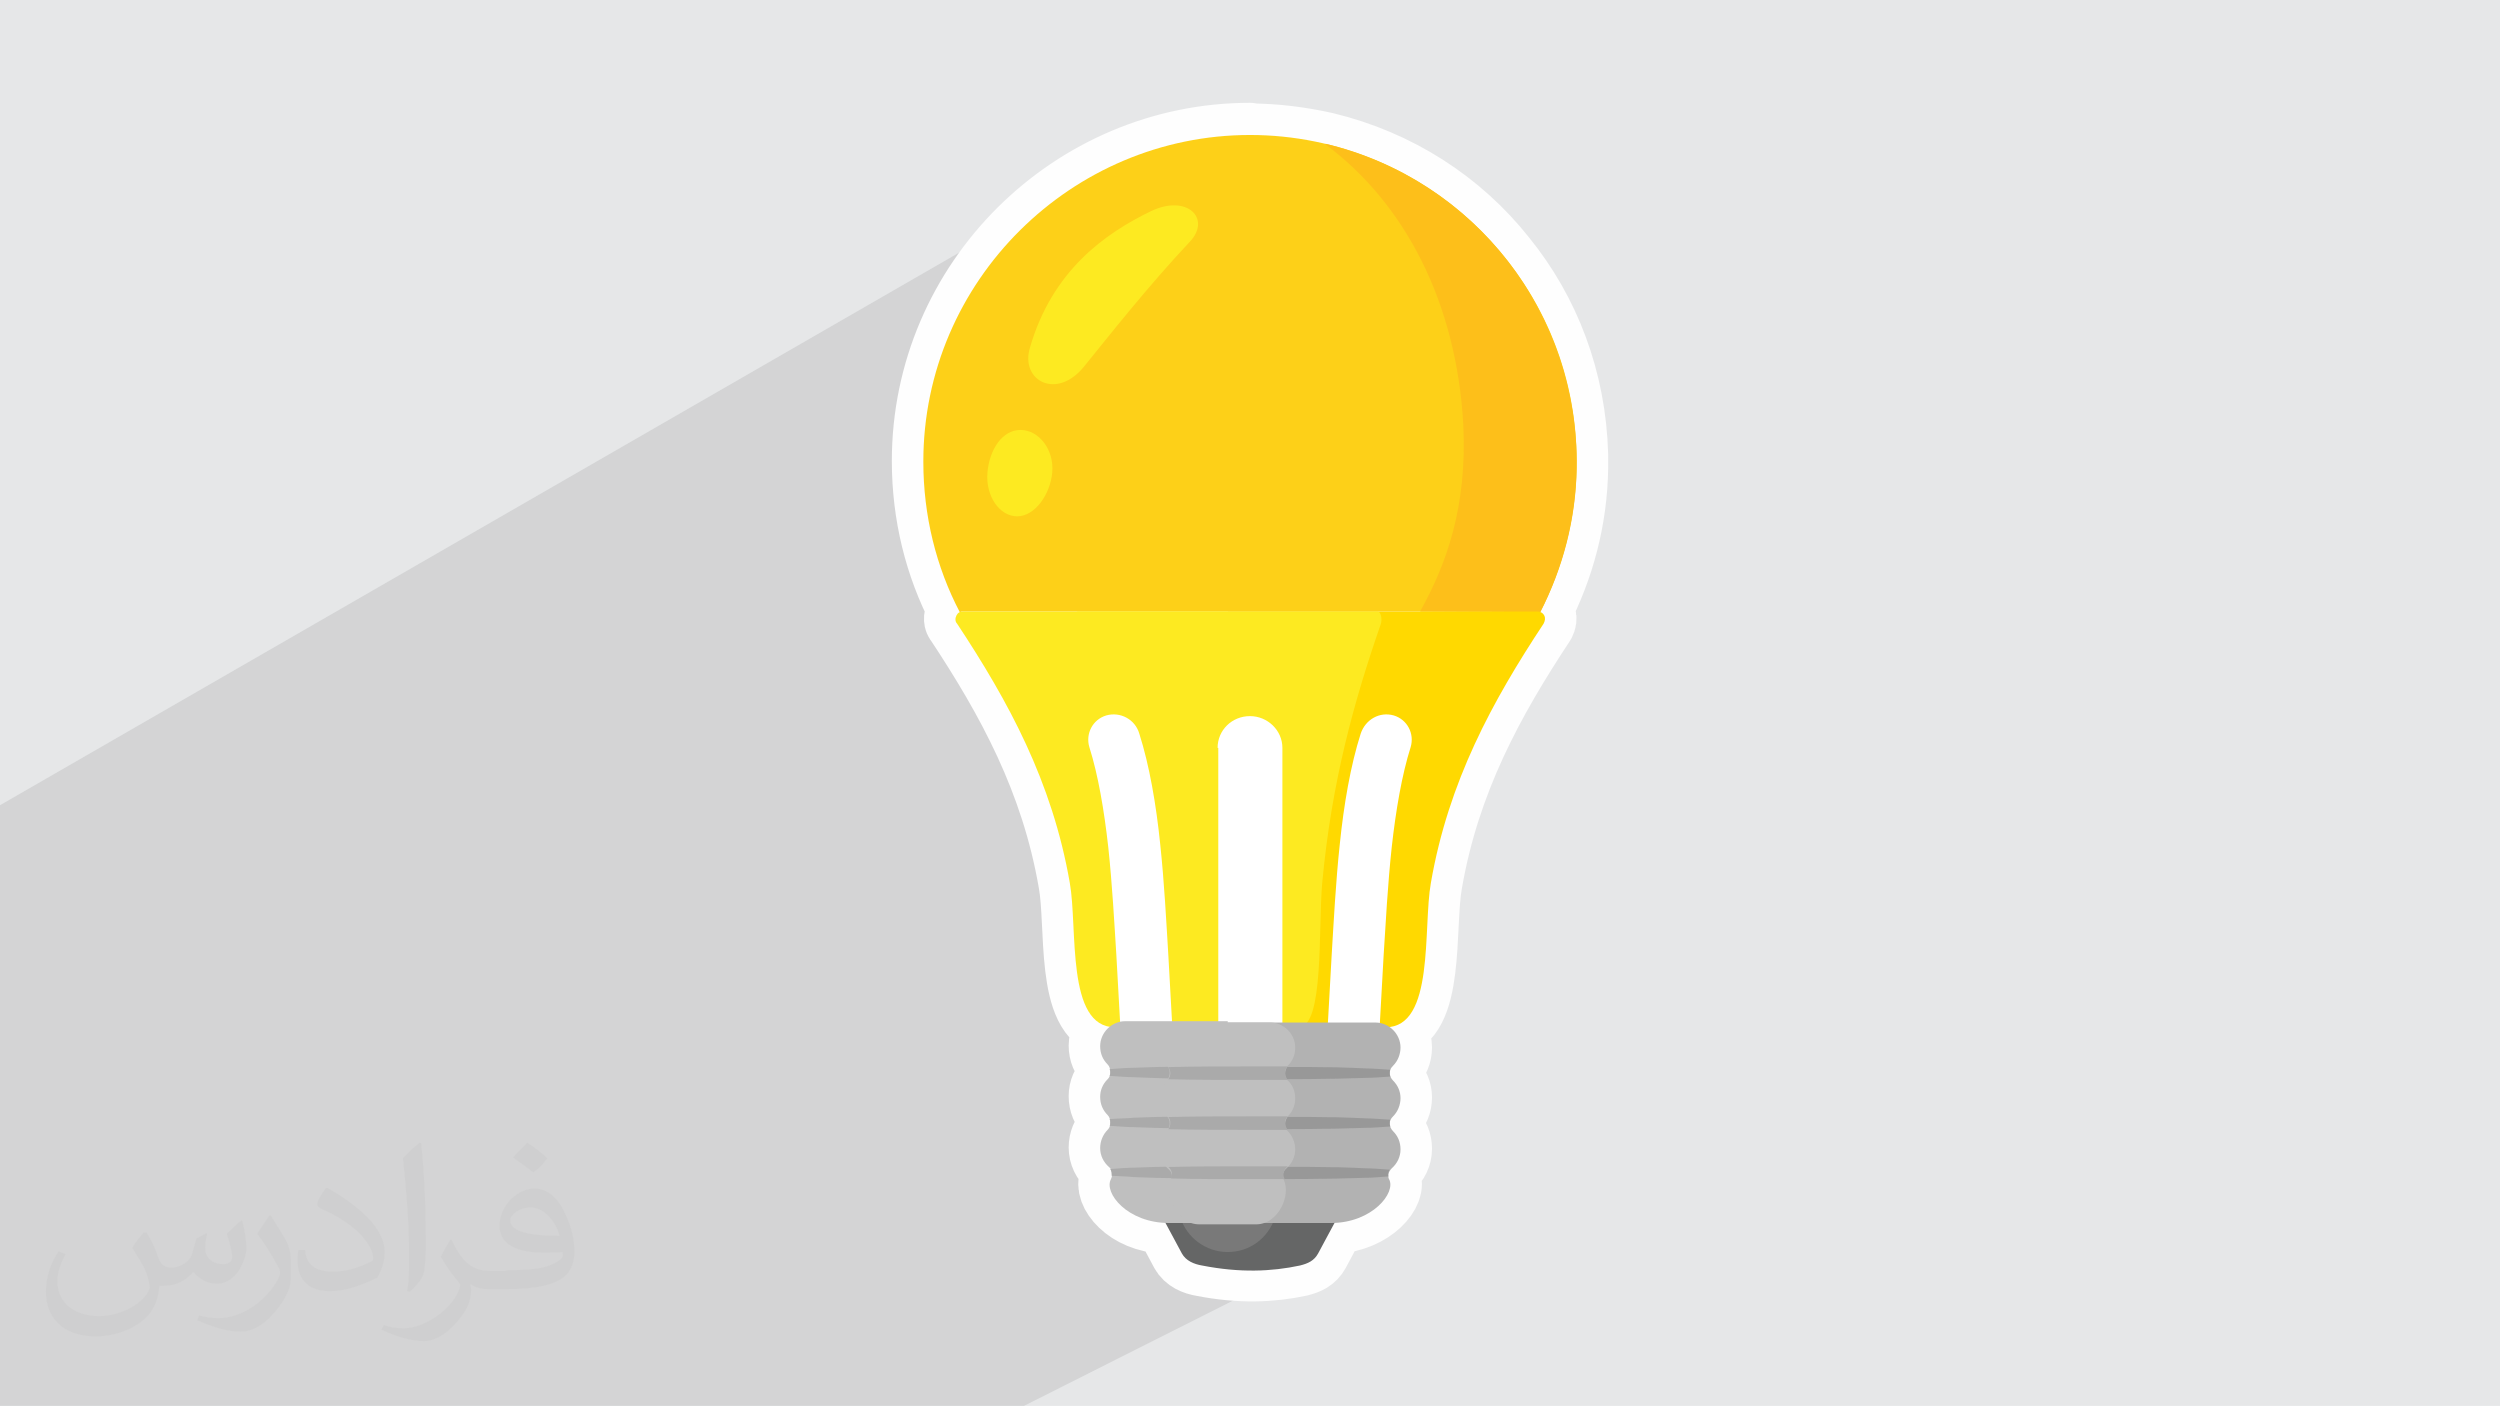 <?xml version="1.0" encoding="UTF-8"?>
<!DOCTYPE svg PUBLIC "-//W3C//DTD SVG 1.1//EN" "http://www.w3.org/Graphics/SVG/1.1/DTD/svg11.dtd">
<!-- Creator: CorelDRAW 2017 -->
<svg xmlns="http://www.w3.org/2000/svg" xml:space="preserve" width="3.704in" height="2.083in" version="1.1" style="shape-rendering:geometricPrecision; text-rendering:geometricPrecision; image-rendering:optimizeQuality; fill-rule:evenodd; clip-rule:evenodd"
viewBox="0 0 3704 2083"
 xmlns:xlink="http://www.w3.org/1999/xlink">
 <defs>
  <style type="text/css">
   <![CDATA[
    .str0 {stroke:#FEFEFE;stroke-width:93.335;stroke-linecap:round;stroke-linejoin:round}
    .fil2 {fill:#FEFEFE}
    .fil9 {fill:#656666}
    .fil10 {fill:#797979}
    .fil12 {fill:#989898}
    .fil14 {fill:#AAAAAA}
    .fil11 {fill:#B2B2B2}
    .fil13 {fill:#BFBFBF}
    .fil0 {fill:#E6E7E8}
    .fil5 {fill:#FDBF1A}
    .fil4 {fill:#FDD018}
    .fil6 {fill:#FDEA21}
    .fil7 {fill:#FFD900}
    .fil8 {fill:white;fill-rule:nonzero}
    .fil3 {fill:#373435;fill-opacity:0.031}
    .fil1 {fill:#373435;fill-opacity:0.102}
   ]]>
  </style>
 </defs>
 <g id="Layer_x0020_1">
  <polygon class="fil0" points="0,0 3704,0 3704,2083 0,2083 "/>
  <polygon class="fil1" points="0,1333 0,1332 0,1261 0,1261 0,1193 1602,270 1583,283 1564,296 1545,311 1528,326 1511,342 1495,359 1479,376 1465,394 1451,413 1439,433 1435,439 1852,200 1852,200 1852,200 1435,439 1427,453 1416,474 1406,496 1398,518 1390,540 1390,540 1964,213 1964,213 1390,541 1383,563 1378,586 1374,610 1370,635 1369,659 1368,684 1368,692 1368,699 1368,707 1369,714 1369,721 1370,729 1371,736 1371,743 1372,751 1373,758 1375,765 1376,772 1377,779 1379,786 1380,793 1382,801 1384,808 1385,814 1387,821 1389,828 1392,835 1394,842 1396,849 1399,855 1401,862 1404,869 1407,875 1409,882 1412,888 1415,894 1419,901 1422,907 1420,908 1420,908 1420,908 1420,909 1423,907 1423,907 1424,906 1424,906 1425,906 1425,906 1426,906 1426,906 1427,906 1417,911 1417,912 1416,914 1416,915 1416,917 1416,919 1416,920 1416,922 1417,923 1418,924 1425,935 1432,946 1439,957 1446,968 1453,978 1459,989 1466,1000 1472,1012 1479,1023 1485,1034 1491,1045 1497,1057 1503,1068 1507,1076 1819,906 2104,906 2105,906 1558,1201 1559,1201 1563,1214 1566,1227 1570,1240 1573,1253 1577,1267 1580,1280 1582,1294 1585,1308 1586,1314 1587,1321 1587,1328 1588,1335 1589,1343 1589,1351 1590,1359 1590,1367 1590,1376 1591,1384 1591,1393 1592,1401 1592,1410 1593,1418 1594,1427 1595,1435 1596,1443 1597,1451 1599,1459 1600,1466 1602,1473 1604,1480 1607,1487 1609,1493 1612,1498 1616,1503 1619,1508 1624,1512 1628,1515 1633,1518 1638,1520 1644,1521 1641,1524 1638,1527 1636,1531 1634,1534 1632,1538 1631,1542 1630,1546 1630,1550 1630,1554 1631,1558 1632,1562 1633,1565 1634,1568 1636,1571 1638,1574 1641,1577 1642,1578 1642,1579 1643,1580 1643,1580 1644,1581 1644,1582 1644,1583 1644,1584 1644,1584 1644,1585 1644,1585 1645,1586 1645,1586 1645,1587 1645,1587 1645,1588 1645,1588 1645,1588 1645,1589 1645,1590 1645,1590 1645,1591 1645,1591 1645,1592 1645,1592 1644,1593 1644,1593 1644,1593 1644,1593 1644,1593 1644,1594 1644,1594 1644,1594 1644,1594 1644,1594 1644,1595 1644,1595 1643,1596 1643,1597 1642,1597 1642,1598 1641,1599 1641,1599 1638,1602 1636,1605 1634,1608 1633,1611 1632,1614 1631,1618 1630,1621 1630,1625 1630,1629 1631,1633 1632,1637 1633,1640 1634,1643 1636,1646 1638,1649 1641,1652 1641,1653 1642,1653 1643,1654 1643,1655 1643,1656 1644,1656 1644,1657 1644,1658 1644,1658 1644,1658 1644,1659 1644,1659 1644,1659 1644,1660 1645,1660 1645,1660 1645,1660 1645,1661 1645,1661 1645,1661 1645,1662 1645,1662 1645,1662 1645,1663 1645,1663 1645,1664 1645,1664 1645,1664 1645,1665 1645,1665 1645,1666 1645,1666 1645,1666 1645,1667 1645,1667 1644,1667 1644,1667 1644,1668 1644,1668 1644,1668 1644,1668 1644,1668 1644,1669 1644,1670 1643,1671 1643,1671 1643,1672 1642,1673 1642,1673 1641,1674 1638,1677 1636,1680 1634,1683 1633,1686 1632,1690 1631,1694 1630,1697 1630,1701 1630,1705 1631,1709 1632,1713 1633,1717 1635,1720 1637,1723 1640,1726 1643,1729 1643,1729 1644,1730 1644,1730 1644,1730 1645,1731 1645,1731 1645,1732 1645,1732 1645,1732 1646,1733 1646,1734 2059,1522 2065,1521 2070,1519 2075,1516 1647,1737 1647,1737 1647,1738 1647,1740 1647,1741 1647,1742 1647,1742 1647,1743 1647,1743 1647,1744 1647,1745 1647,1745 1646,1746 1646,1747 1646,1747 1644,1751 1644,1755 1644,1760 1646,1765 1648,1770 1651,1776 1655,1781 1660,1786 1666,1791 1671,1794 2060,1595 2060,1595 1671,1794 1672,1796 1680,1800 1688,1804 1696,1807 1706,1809 1716,1811 1727,1812 1738,1833 2059,1669 2060,1669 1738,1833 1751,1857 1753,1861 1756,1864 1760,1867 1764,1869 1768,1871 1772,1873 1776,1874 1781,1875 1786,1876 1791,1877 1792,1877 2057,1743 2057,1743 1792,1877 1796,1878 1799,1878 2058,1747 2059,1749 2059,1749 1803,1879 1806,1879 1811,1880 1816,1881 1821,1881 1826,1881 1831,1882 1836,1882 1838,1882 1977,1812 1988,1811 1998,1809 2007,1807 2016,1804 2024,1800 1859,1883 1863,1883 1868,1882 1872,1882 1876,1882 1881,1882 1885,1881 1889,1881 1893,1880 1898,1880 1902,1879 1906,1879 1910,1878 1914,1877 1918,1877 1922,1876 1926,1875 1930,1874 1934,1873 1938,1871 1517,2083 1513,2083 1463,2083 1441,2083 1399,2083 1394,2083 1386,2083 1386,2083 1371,2083 1306,2083 1247,2083 1247,2083 1196,2083 1108,2083 1108,2083 993,2083 986,2083 985,2083 975,2083 969,2083 965,2083 964,2083 957,2083 891,2083 851,2083 844,2083 843,2083 841,2083 835,2083 829,2083 825,2083 824,2083 810,2083 749,2083 712,2083 706,2083 706,2083 704,2083 696,2083 696,2083 688,2083 687,2083 671,2083 611,2083 572,2083 134,2083 0,2083 0,2040 0,2040 0,1898 0,1709 0,1697 0,1696 0,1695 0,1695 0,1695 0,1456 "/>
  <path class="fil2 str0" d="M1852 200c38,0 76,5 112,13l0 0c108,26 200,86 265,168 65,80 104,181 107,293 0,6 0,12 0,19 -1,77 -21,150 -54,214 2,1 5,3 6,5 2,4 1,8 -1,12 -76,115 -141,234 -167,384 -12,65 5,206 -61,214 10,7 16,18 16,30 0,10 -4,20 -11,27 -2,2 -3,4 -4,6l0 0c0,0 0,0 0,0 0,1 -1,3 -1,4l0 0 0 0c0,2 0,3 1,5l0 0 0 0c1,2 2,4 4,6 7,7 11,16 11,26 0,10 -4,20 -11,27 -3,3 -5,6 -5,11 0,2 0,3 1,4l0 0c1,3 2,5 4,7 7,7 11,16 11,27 0,11 -5,21 -13,28 -3,3 -5,7 -5,11l0 1 0 0c0,2 1,4 2,6l0 0 -1 -2c11,19 -23,62 -81,65l-24 45c-6,11 -15,15 -27,18 -42,9 -89,11 -145,0 -12,-2 -24,-7 -30,-18l-24 -45c-59,-2 -91,-45 -81,-65 1,-2 1,-3 2,-5l-1 0c0,-3 0,-7 -2,-10l1 0c-1,-1 -2,-2 -3,-3 -8,-7 -13,-17 -13,-28 0,-10 4,-20 11,-27 2,-2 3,-4 3,-6l0 0c0,0 1,-1 1,-2 0,-1 0,-2 0,-3 0,-1 0,-2 0,-3 0,-1 0,-1 -1,-2l0 0c-1,-2 -2,-4 -3,-6 -7,-7 -11,-16 -11,-27 0,-10 4,-19 11,-26 2,-2 3,-3 3,-5l0 0c0,0 0,-1 1,-1 0,-1 0,-3 0,-5l0 0c0,-1 0,-2 -1,-4l1 0c-1,-3 -2,-5 -4,-7 -7,-7 -11,-16 -11,-27 0,-11 6,-22 14,-29 -64,-11 -47,-149 -59,-213 -26,-150 -91,-269 -167,-384 -3,-3 -3,-8 -1,-12 1,-2 3,-4 5,-5 -35,-67 -54,-143 -54,-223 0,-268 220,-484 484,-484l0 0 0 0zm-33 706l222 0 64 0 -1 0 -285 0 0 0zm-392 0c-1,0 -2,0 -4,1 1,0 2,-1 4,-1z"/>
  <path class="fil3" d="M217 1826c7,11 12,21 16,33 3,7 5,19 21,19 5,0 11,-1 17,-5 7,-3 12,-9 14,-17l6 -21 15 -8 1 1c-2,8 -3,16 -3,21 0,18 15,24 27,24 7,0 13,-4 13,-10 0,-8 -4,-23 -8,-35 7,-7 14,-14 22,-20l1 1c4,15 6,30 6,40 0,10 -4,20 -8,28 -7,14 -20,25 -36,25 -12,0 -25,-6 -34,-17l-1 0c-9,10 -22,20 -43,20l-7 0c-1,14 -4,24 -9,33 -13,25 -50,42 -85,42 -49,0 -74,-28 -74,-66 0,-23 8,-45 19,-60l10 4c-7,14 -12,27 -12,40 0,35 29,52 62,52 31,0 68,-19 75,-42 -3,-25 -12,-36 -26,-59 4,-8 10,-15 17,-23l1 0 0 0 0 0 0 0 0 0 0 0 3 0zm564 -133c10,6 20,14 30,23 -6,8 -12,15 -21,21 -10,-8 -20,-15 -30,-22 7,-8 14,-15 21,-22l0 0 0 0 0 0 0 0 0 0zm5 96c-17,0 -30,11 -30,19 0,18 33,23 73,23 -5,-20 -22,-42 -43,-42l0 0 0 0 0 0 0 0 0 0zm-37 93c22,0 41,-1 55,-4 16,-4 30,-12 30,-18 0,-2 0,-3 -1,-5 -9,1 -19,1 -28,1 -29,0 -52,-7 -61,-23 -2,-5 -4,-10 -4,-16 0,-16 7,-31 19,-42 10,-9 21,-14 33,-14 21,0 37,16 48,43 6,14 11,30 11,51 0,14 -4,25 -12,34 -16,15 -45,21 -90,21l-20 0 0 0 -5 0c-11,0 -19,-2 -26,-7l-1 0c0,3 1,5 1,8 0,10 -3,23 -10,33 -20,30 -42,43 -60,43 -19,0 -42,-7 -63,-17l4 -7c7,3 16,5 29,5 34,0 78,-33 84,-64 -1,-3 -4,-6 -7,-10 -10,-12 -16,-22 -22,-32 5,-10 10,-18 14,-25l2 0c14,29 28,46 57,46l5 0 0 0 21 0 0 0 0 0 -3 -1zm-146 31c3,-14 3,-29 3,-43l0 -21c0,-39 -5,-96 -9,-133 7,-8 17,-17 25,-23l2 1c5,47 7,101 7,151 0,13 -1,26 -2,35 -1,12 -8,21 -22,34l-3 -1 0 0 0 0 0 0 0 0 0 0 -1 0zm-151 -62c1,18 10,33 41,33 20,0 36,-5 55,-14 3,-1 5,-3 5,-5 0,-12 -9,-27 -24,-41 -14,-13 -34,-25 -51,-32 -6,-3 -8,-5 -8,-8 0,-5 7,-16 13,-24l2 0c20,11 43,27 60,44 15,16 25,33 25,51 0,13 -4,26 -11,38 -23,11 -46,20 -70,20 -29,0 -48,-14 -48,-45 0,-3 0,-9 1,-16l10 0 0 0 0 0 0 0 0 0 0 0 0 -1zm-52 -52l18 29c7,11 13,22 13,41l0 24c0,19 -12,39 -32,60 -15,14 -29,20 -42,20 -19,0 -40,-6 -65,-17l3 -7c8,2 17,4 28,4 36,0 72,-26 89,-58 2,-4 3,-7 3,-9 0,-4 -2,-8 -4,-11 -9,-17 -19,-33 -30,-47 6,-9 12,-18 18,-27l2 0 0 0 0 0 0 0 0 0 -1 -2z"/>
  <g id="_2291765109088">
   <path class="fil4" d="M1852 200c262,0 484,212 484,484 0,80 -20,156 -54,223 -2,-1 -3,-1 -5,-1 -283,0 -567,0 -850,0 -2,0 -3,0 -5,1 -35,-67 -54,-143 -54,-223 0,-268 220,-484 484,-484l0 0 0 0z"/>
   <path class="fil5" d="M1964 213c222,53 375,252 372,480 -1,77 -21,150 -54,214l-178 -1c39,-70 70,-155 64,-277 -10,-180 -86,-327 -204,-415l0 0 0 -1z"/>
   <path class="fil6" d="M1607 542c-41,52 -96,22 -81,-27 33,-114 111,-169 179,-202 54,-26 90,11 58,45 -63,67 -121,141 -156,184l0 0 0 0z"/>
   <path class="fil6" d="M1512 637c27,0 50,29 47,63 -3,33 -26,65 -52,65 -26,0 -47,-30 -44,-65 3,-34 22,-63 49,-63l0 0z"/>
   <path class="fil7" d="M1852 1522l201 0c73,0 55,-147 67,-214 26,-150 91,-269 167,-384 2,-4 3,-8 1,-12 -2,-4 -6,-6 -10,-6l-459 0 0 616 34 0 -1 0z"/>
   <path class="fil6" d="M1818 906l-391 0c-5,0 -8,2 -10,6 -2,4 -2,9 1,12 76,115 141,234 167,384 12,67 -6,214 67,214l167 0 0 -616 -1 0z"/>
   <path class="fil6" d="M1819 1522l105 0c38,0 29,-147 35,-214 14,-150 47,-269 87,-384 1,-4 1,-8 0,-12 -1,-4 -3,-6 -5,-6l-444 0c-2,0 -4,2 -5,6 -1,4 -1,9 0,12 40,115 73,234 87,384 6,67 -3,214 35,214l105 0z"/>
   <path class="fil8" d="M1804 1108c0,-26 21,-47 48,-47 26,0 48,21 48,47l0 415 -95 0 0 -415 -1 0z"/>
   <path class="fil8" d="M2016 1087c7,-21 28,-33 49,-27 20,6 31,27 25,47 -13,41 -22,94 -28,148 -6,56 -9,113 -12,160l-6 108 -77 0 6 -108c3,-49 6,-108 12,-164 6,-59 16,-117 31,-164l0 0 0 0z"/>
   <path class="fil8" d="M1688 1087c-6,-21 -28,-33 -49,-27 -20,6 -31,27 -25,47 13,41 22,94 28,148 6,56 9,113 12,160l6 108 77 0 -6 -108c-3,-49 -6,-108 -12,-164 -6,-59 -16,-117 -31,-164l0 0 0 0z"/>
   <path class="fil9" d="M1982 1803l-29 54c-6,11 -15,15 -27,18 -42,9 -89,11 -145,0 -12,-2 -24,-7 -30,-18l-29 -54c4,1 8,1 11,1l237 0c4,0 7,0 11,-1l0 0 1 0z"/>
   <path class="fil10" d="M1889 1804c-10,30 -37,51 -70,51 -33,0 -61,-22 -70,-51l140 0z"/>
   <path class="fil11" d="M2058 1747c11,20 -25,65 -86,65l-154 0 0 -297 220 0c20,0 37,17 37,37 0,10 -4,20 -11,27 -3,3 -5,6 -5,11 0,4 2,8 5,11 7,7 11,16 11,26 0,10 -4,20 -11,27 -3,3 -5,6 -5,11 0,4 2,8 5,11 7,7 11,16 11,27 0,11 -5,21 -13,28 -5,5 -7,12 -3,18l0 0 -1 -2z"/>
   <path class="fil12" d="M1852 1580c-12,0 -23,0 -34,0l0 19c11,0 22,0 34,0 62,0 115,0 172,-2 9,0 22,-1 36,-2 -1,-2 -1,-3 -1,-5 0,-2 0,-4 1,-5 -14,-1 -28,-2 -36,-2 -57,-3 -110,-2 -172,-2l0 0 0 -1z"/>
   <path class="fil12" d="M1852 1654c-12,0 -23,0 -34,0l0 19c11,0 22,0 34,0 62,0 115,0 172,-2 9,0 22,-1 36,-2 -1,-2 -1,-3 -1,-5 0,-2 0,-4 1,-5 -14,-1 -28,-2 -36,-2 -57,-3 -110,-2 -172,-2l0 0 0 -1z"/>
   <path class="fil12" d="M1852 1728c-12,0 -23,0 -34,0l0 19c11,0 22,0 34,0 62,0 115,0 172,-2 8,0 20,-1 33,-2 -1,-4 0,-7 2,-10 -14,-1 -26,-2 -35,-2 -57,-3 -110,-2 -172,-2l0 0 0 -1z"/>
   <path class="fil13" d="M1818 1812l-86 0c-62,0 -97,-45 -86,-65 3,-6 2,-14 -3,-18 -8,-7 -13,-17 -13,-28 0,-10 4,-20 11,-27 3,-3 4,-6 4,-11 0,-4 -1,-8 -4,-11 -7,-7 -11,-16 -11,-27 0,-10 4,-19 11,-26 3,-3 4,-6 4,-11 0,-4 -1,-8 -4,-11 -7,-7 -11,-16 -11,-27 0,-20 17,-37 37,-37l152 0 0 297 -1 2z"/>
   <path class="fil14" d="M1818 1580c-48,0 -91,0 -138,2 -9,0 -22,1 -36,2 1,2 1,3 1,5 0,2 0,3 -1,5 14,1 28,2 36,2 46,2 90,3 138,3l0 -19z"/>
   <path class="fil14" d="M1818 1654c-48,0 -91,0 -138,2 -9,1 -22,1 -36,2 1,2 1,3 1,5 0,2 0,4 -1,5 14,1 28,2 36,2 46,2 90,2 138,2l0 -19 0 1z"/>
   <path class="fil14" d="M1818 1728c-48,0 -91,0 -138,2 -8,0 -21,1 -35,2 2,3 2,7 2,10 13,1 25,1 33,2 46,2 90,2 138,2l0 -19 0 1z"/>
   <path class="fil13" d="M1908 1579c7,-7 11,-16 11,-27 0,-20 -17,-37 -37,-37l-127 0c-20,0 -37,17 -37,37 0,10 4,20 11,27 3,3 4,6 4,11 0,4 -2,8 -4,11 -7,7 -11,16 -11,26 0,10 4,20 11,27 3,3 4,6 4,11 0,4 -2,8 -4,11 -7,7 -11,16 -11,27 0,11 5,22 13,29 5,4 7,11 4,17 -10,22 8,65 42,65 28,0 56,0 84,0 33,0 52,-43 41,-66 0,0 0,0 0,0 -3,-6 -1,-13 4,-17 8,-7 13,-17 13,-28 0,-10 -4,-20 -11,-27 -3,-3 -4,-6 -4,-11 0,-4 2,-8 4,-11 7,-7 11,-16 11,-27 0,-10 -4,-20 -11,-26 -3,-3 -4,-6 -4,-11 0,-4 2,-8 4,-11l0 0 0 0z"/>
   <path class="fil14" d="M1852 1580c-43,0 -82,0 -121,1 2,3 3,6 3,9 0,3 -1,6 -3,9 39,1 78,1 121,1 19,0 38,0 56,0 -2,-3 -4,-6 -4,-10 0,-4 1,-7 4,-10 -18,0 -36,0 -56,0l0 0z"/>
   <path class="fil14" d="M1852 1654c-43,0 -82,0 -121,1 2,2 3,6 3,9 0,3 -1,6 -3,9 39,1 78,1 121,1 19,0 38,0 56,0 -2,-3 -4,-6 -4,-10 0,-4 1,-7 4,-10 -18,0 -36,0 -56,0l0 0z"/>
   <path class="fil14" d="M1852 1728c-43,0 -82,0 -121,1l0 0c5,4 7,11 4,17l0 0c37,1 75,1 116,1 18,0 35,0 52,0 0,0 0,-1 0,-1 0,0 0,0 0,0 -3,-6 -1,-13 4,-17l1 -1c-18,0 -36,0 -56,0l0 0z"/>
  </g>
 </g>
</svg>

